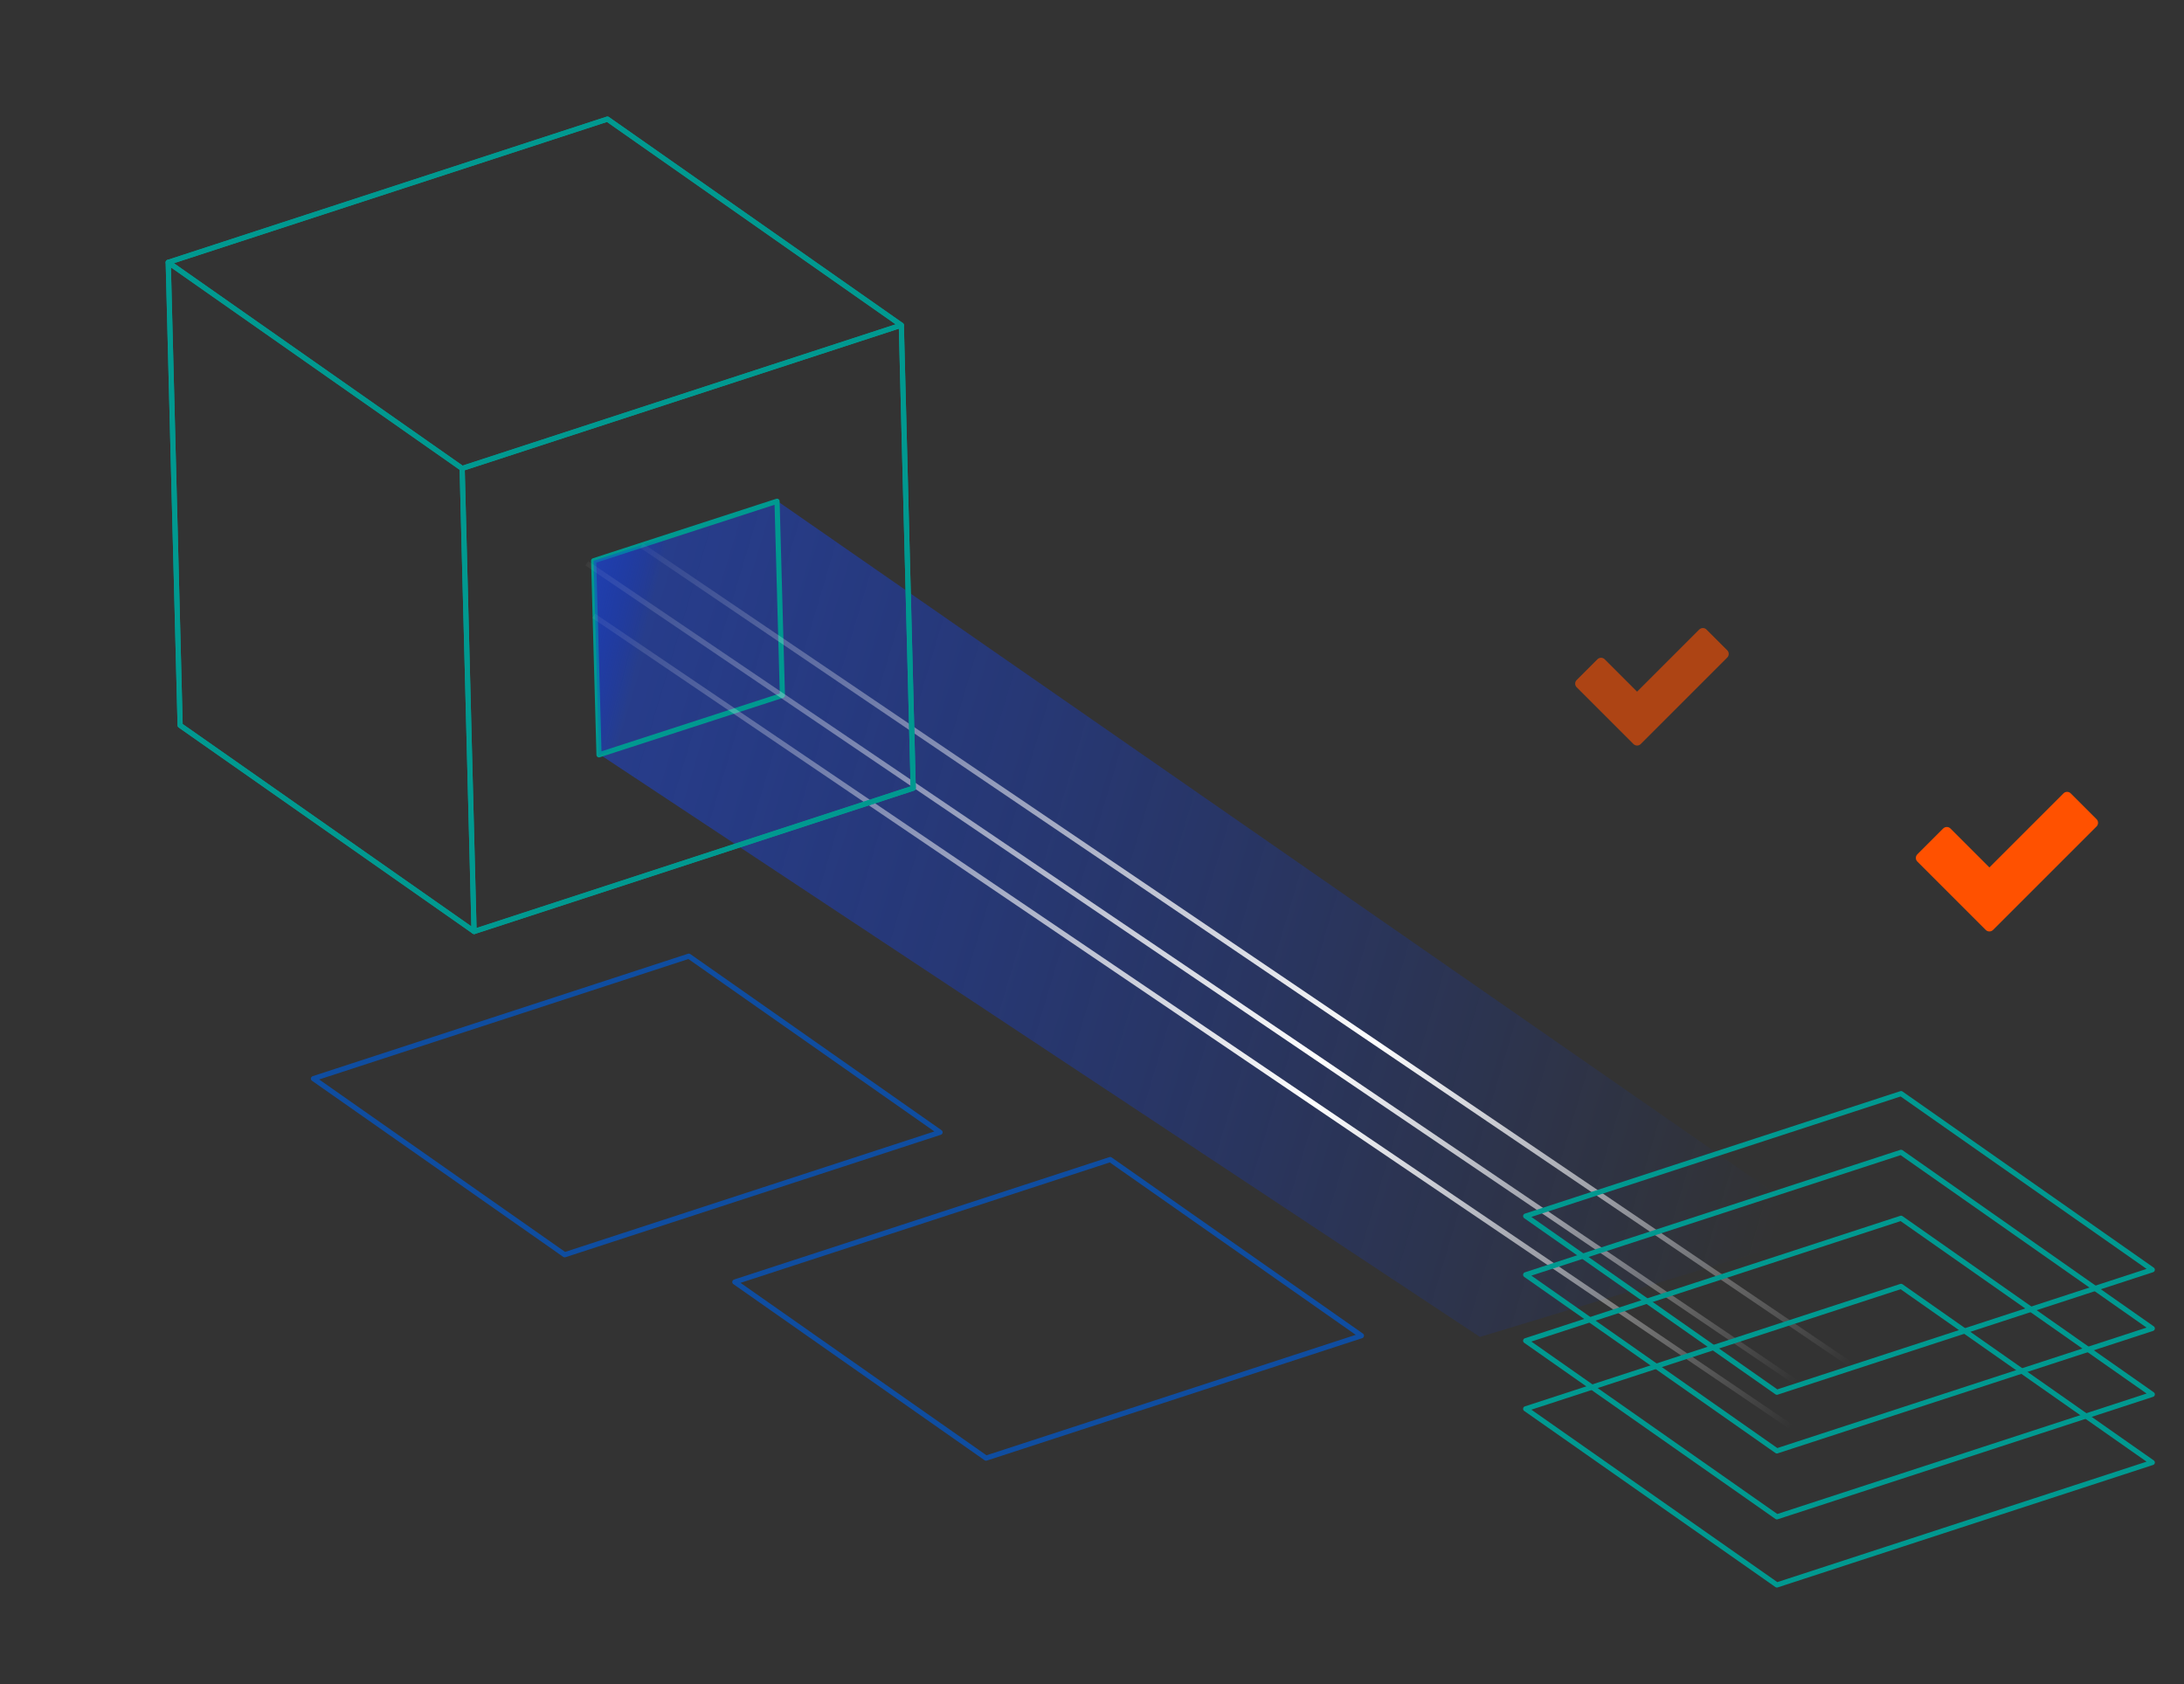 <?xml version="1.0" encoding="UTF-8"?> <svg xmlns="http://www.w3.org/2000/svg" width="424" height="327" viewBox="0 0 424 327" fill="none"><rect x="0" y="0" width="424" height="327" fill="#333333" stroke="none"/> <path fill-rule="evenodd" clip-rule="evenodd" d="M386.183 180.862C385.938 180.854 385.695 180.757 385.508 180.57L372.235 167.297C371.845 166.906 371.845 166.273 372.235 165.883L377.245 160.873C377.636 160.482 378.269 160.482 378.659 160.873L386.218 168.432L400.599 154.052C400.989 153.661 401.622 153.661 402.013 154.052L407.023 159.062C407.413 159.452 407.413 160.085 407.023 160.476L386.928 180.57C386.723 180.775 386.451 180.873 386.183 180.862Z" fill="#FF5100"></path> <path opacity="0.6" fill-rule="evenodd" clip-rule="evenodd" d="M317.938 144.756C317.645 144.79 317.339 144.695 317.114 144.47L306.097 133.453C305.707 133.062 305.707 132.429 306.097 132.039L310.12 128.016C310.511 127.625 311.144 127.625 311.534 128.016L317.823 134.305L329.886 122.242C330.277 121.852 330.91 121.852 331.3 122.242L335.323 126.265C335.714 126.656 335.714 127.289 335.323 127.679L318.534 144.469C318.367 144.636 318.156 144.732 317.938 144.756Z" fill="#FF5100"></path> <path d="M287.313 259.6L116.324 146.43L115.226 108.786L150.86 97.256L355.074 239.014L287.313 259.6Z" fill="url(#paint0_linear_921_5)" fill-opacity="0.6"></path> <path d="M150.853 97.329L115.249 108.882L116.291 146.569L151.895 135.017L150.853 97.329Z" stroke="#009990" stroke-linejoin="round"></path> <path d="M150.853 97.329L115.249 108.882L116.291 146.569L151.895 135.017L150.853 97.329Z" fill="url(#paint1_linear_921_5)" fill-opacity="0.6"></path> <path d="M124.577 105.954L371.616 273.304" stroke="url(#paint2_linear_921_5)"></path> <path d="M113.919 109.384L360.958 276.733" stroke="url(#paint3_linear_921_5)"></path> <path d="M115.249 119.579L362.288 286.929" stroke="url(#paint4_linear_921_5)"></path> <path d="M174.983 63.141L177.294 153.046L92.032 180.863L89.722 90.958L174.983 63.141Z" stroke="#009990" stroke-miterlimit="10" stroke-linejoin="round"></path> <path d="M92.036 180.864L34.972 140.852L32.662 50.946L89.725 90.958L92.036 180.864Z" stroke="#009990" stroke-miterlimit="10" stroke-linejoin="round"></path> <path d="M89.723 90.957L32.66 50.945L117.921 23.128L174.985 63.14L89.723 90.957Z" stroke="#009990" stroke-miterlimit="10" stroke-linejoin="round"></path> <path d="M174.985 63.139L117.921 23.127L32.659 50.944L34.97 140.85L92.075 180.875L177.295 153.045L174.985 63.139Z" stroke="#009990" stroke-miterlimit="10" stroke-linejoin="round"></path> <path d="M344.967 307.757L296.193 273.557L369.068 249.782L417.842 283.981L344.967 307.757Z" stroke="#009990" stroke-miterlimit="10" stroke-linejoin="round"></path> <path d="M109.628 243.64L60.854 209.441L133.729 185.665L182.503 219.865L109.628 243.64Z" stroke="#0F4DA0" stroke-miterlimit="10" stroke-linejoin="round"></path> <path d="M191.433 283.132L142.659 248.932L215.534 225.157L264.308 259.356L191.433 283.132Z" stroke="#0F4DA0" stroke-miterlimit="10" stroke-linejoin="round"></path> <path d="M344.967 294.53L296.193 260.331L369.068 236.555L417.842 270.754L344.967 294.53Z" stroke="#009990" stroke-miterlimit="10" stroke-linejoin="round"></path> <path d="M344.967 281.727L296.193 247.528L369.068 223.752L417.842 257.952L344.967 281.727Z" stroke="#009990" stroke-miterlimit="10" stroke-linejoin="round"></path> <path d="M344.967 270.329L296.193 236.13L369.068 212.354L417.842 246.553L344.967 270.329Z" stroke="#009990" stroke-miterlimit="10" stroke-linejoin="round"></path> <defs> <linearGradient id="paint0_linear_921_5" x1="124.163" y1="117.904" x2="360.225" y2="188.307" gradientUnits="userSpaceOnUse"> <stop stop-color="#1F43C6"></stop> <stop offset="1" stop-color="#0035F1" stop-opacity="0"></stop> </linearGradient> <linearGradient id="paint1_linear_921_5" x1="115.249" y1="106.679" x2="128.494" y2="109.963" gradientUnits="userSpaceOnUse"> <stop stop-color="#1F43C6"></stop> <stop offset="1" stop-color="#0035F1" stop-opacity="0"></stop> </linearGradient> <linearGradient id="paint2_linear_921_5" x1="359.682" y1="264.615" x2="120.037" y2="100.082" gradientUnits="userSpaceOnUse"> <stop stop-color="white" stop-opacity="0"></stop> <stop offset="0.385" stop-color="white"></stop> <stop offset="1" stop-color="white" stop-opacity="0"></stop> </linearGradient> <linearGradient id="paint3_linear_921_5" x1="349.024" y1="268.044" x2="109.379" y2="103.511" gradientUnits="userSpaceOnUse"> <stop stop-color="white" stop-opacity="0"></stop> <stop offset="0.385" stop-color="white"></stop> <stop offset="1" stop-color="white" stop-opacity="0"></stop> </linearGradient> <linearGradient id="paint4_linear_921_5" x1="357.764" y1="262.431" x2="118.119" y2="97.899" gradientUnits="userSpaceOnUse"> <stop stop-color="white" stop-opacity="0"></stop> <stop offset="0.385" stop-color="white"></stop> <stop offset="1" stop-color="white" stop-opacity="0"></stop> </linearGradient> </defs> </svg> 